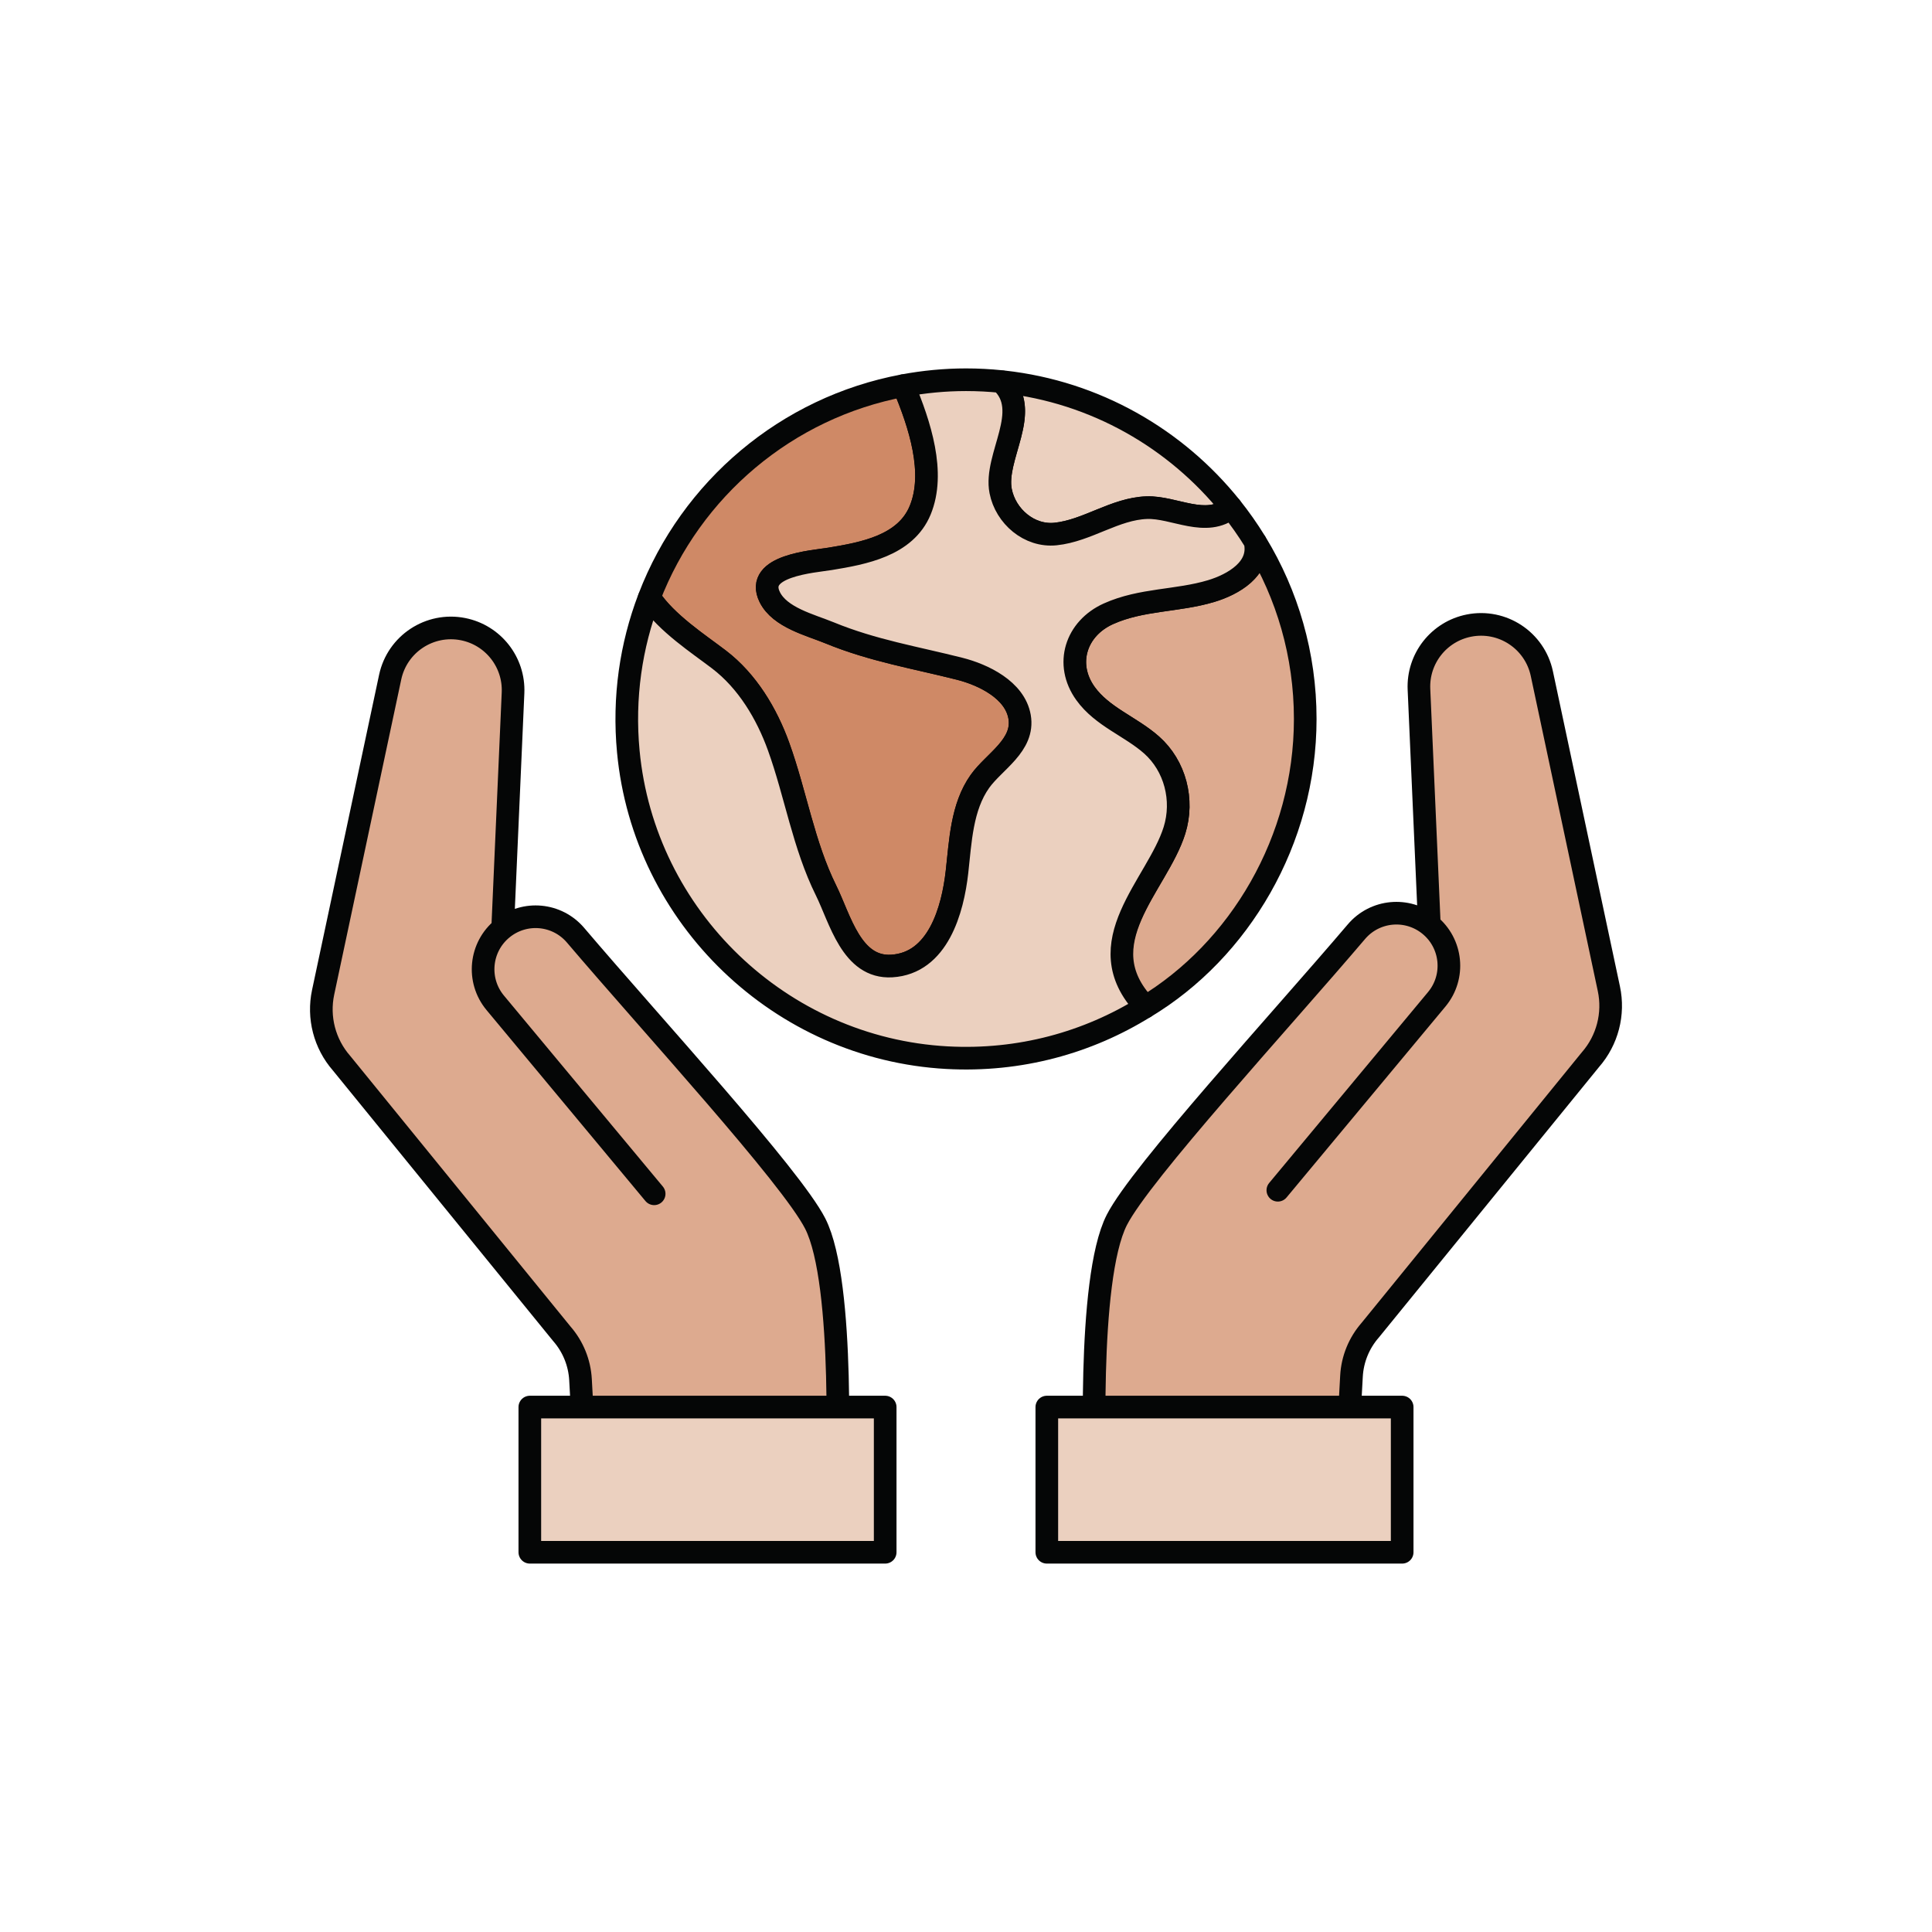<svg viewBox="0 0 256 256" version="1.1" xmlns="http://www.w3.org/2000/svg" data-sanitized-data-name="Layer 1" data-name="Layer 1" id="Layer_1">
  <defs>
    <style>
      .cls-1 {
        fill: #cf8966;
      }

      .cls-1, .cls-2, .cls-3 {
        stroke: #050606;
        stroke-linecap: round;
        stroke-linejoin: round;
        stroke-width: 3px;
      }

      .cls-2 {
        fill: #ddaa8f;
      }

      .cls-3 {
        fill: #ebd0bf;
      }
    </style>
  </defs>
  <path d="M133.001,50.594c-.116-.013-.178.128-.097.212,3.746,3.871-1.196,9.766-.312,14.269.656,3.342,3.791,6.044,7.268,5.686,4.203-.432,7.856-3.35,12.094-3.494,3.623-.123,7.789,2.666,11.087.065.053-.042.063-.123.021-.176-7.256-9.039-17.926-15.219-30.061-16.562Z" class="cls-3"></path>
  <path d="M95.272,87.388c3.749,2.859,6.322,7.164,7.898,11.537,2.27,6.299,3.298,13.037,6.291,19.073,1.847,3.726,3.369,10.318,8.694,10.004,6.156-.364,8.086-7.457,8.651-12.461.454-4.018.61-8.594,3.043-12.012,1.876-2.636,5.91-4.777,5.25-8.555-.623-3.564-4.817-5.569-7.94-6.36-5.919-1.499-11.492-2.401-17.244-4.763-2.559-1.051-6.576-2.02-7.917-4.729-2.074-4.19,5.785-4.71,7.982-5.07,4.414-.725,10.001-1.733,11.947-6.44,2.046-4.952-.034-11.341-2.194-16.484-.009-.021-.032-.033-.054-.029-15.457,2.895-28.121,13.694-33.639,28.049,2.192,3.363,6.488,6.148,9.233,8.24Z" class="cls-1"></path>
  <path d="M172.95,95.267c0-8.526-2.38-16.492-6.505-23.282-.03-.049-.102-.017-.092.039.569,3.425-3.031,5.444-5.859,6.295-4.493,1.352-9.24,1.043-13.617,3.011-4.306,1.937-5.849,6.656-3.044,10.563,2.221,3.092,5.984,4.363,8.761,6.824,3.129,2.774,4.283,7.293,3.03,11.309-2.274,7.288-11.936,15.075-3.937,23.439,12.541-7.529,21.263-22.111,21.263-38.198Z" class="cls-2"></path>
  <path d="M166.297,71.743c-.963-1.562-2.017-3.062-3.157-4.49-3.313,2.735-7.526-.11-11.185.014-4.238.144-7.891,3.062-12.094,3.494-3.477.358-6.612-2.344-7.268-5.686-.903-4.601,4.276-10.655.055-14.519-1.528-.157-3.078-.239-4.647-.239-2.82,0-5.575.272-8.251.769-.016.003-.026.02-.019.035,2.161,5.144,4.244,11.536,2.197,16.491-1.945,4.707-7.533,5.715-11.947,6.44-2.197.361-10.056.88-7.982,5.07,1.341,2.709,5.358,3.679,7.917,4.729,5.752,2.362,11.325,3.264,17.244,4.763,3.124.791,7.317,2.796,7.94,6.36.66,3.778-3.373,5.919-5.25,8.555-2.433,3.418-2.589,7.993-3.043,12.012-.565,5.004-2.496,12.098-8.651,12.461-5.325.315-6.847-6.278-8.694-10.004-2.993-6.036-4.021-12.774-6.291-19.073-1.576-4.373-4.149-8.678-7.898-11.537-2.7-2.059-6.902-4.787-9.124-8.078-.046-.069-.149-.057-.178.021-2.356,6.209-3.392,13.069-2.716,20.246,2.07,21.981,20.177,39.36,42.222,40.569,9.657.53,18.688-2.001,26.232-6.696.043-.027.049-.087.014-.123-7.875-8.336,1.635-16.035,3.902-23.302,1.253-4.015.099-8.535-3.03-11.309-2.777-2.461-6.54-3.732-8.761-6.824-2.806-3.907-1.263-8.626,3.044-10.563,4.377-1.968,9.124-1.659,13.617-3.011,2.905-.874,6.623-2.98,5.803-6.576Z" class="cls-3"></path>
  <path d="M169.321,157.714l21.057-25.304c2.485-2.986,2.042-7.429-.984-9.866h0c-2.936-2.365-7.217-1.965-9.658.907-10.11,11.892-28.545,31.929-31.75,38.196-4.062,7.944-2.838,34.416-2.838,34.416l33.335-2.868.596-10.851c.123-2.248.996-4.39,2.478-6.085l29.186-35.853c2.249-2.571,3.153-6.053,2.441-9.394l-8.883-41.758c-.939-4.403-5.239-7.236-9.655-6.361h0c-3.99.791-6.805,4.376-6.626,8.44l1.375,31.209" class="cls-2"></path>
  <path d="M86.679,158.185l-21.057-25.304c-2.485-2.986-2.042-7.429.984-9.866h0c2.936-2.365,7.217-1.965,9.658.907,10.11,11.892,28.545,31.929,31.75,38.196,4.062,7.944,2.838,34.416,2.838,34.416l-33.335-2.868-.596-10.851c-.123-2.248-.996-4.39-2.478-6.085l-29.186-35.853c-2.249-2.571-3.153-6.053-2.441-9.394l8.883-41.758c.939-4.403,5.239-7.236,9.655-6.361h0c3.99.791,6.805,4.376,6.626,8.44l-1.375,31.209" class="cls-2"></path>
  <rect height="19.239" width="47.086" y="186.443" x="70.205" class="cls-3"></rect>
  <rect height="19.239" width="47.086" y="186.443" x="138.709" class="cls-3"></rect>
</svg>